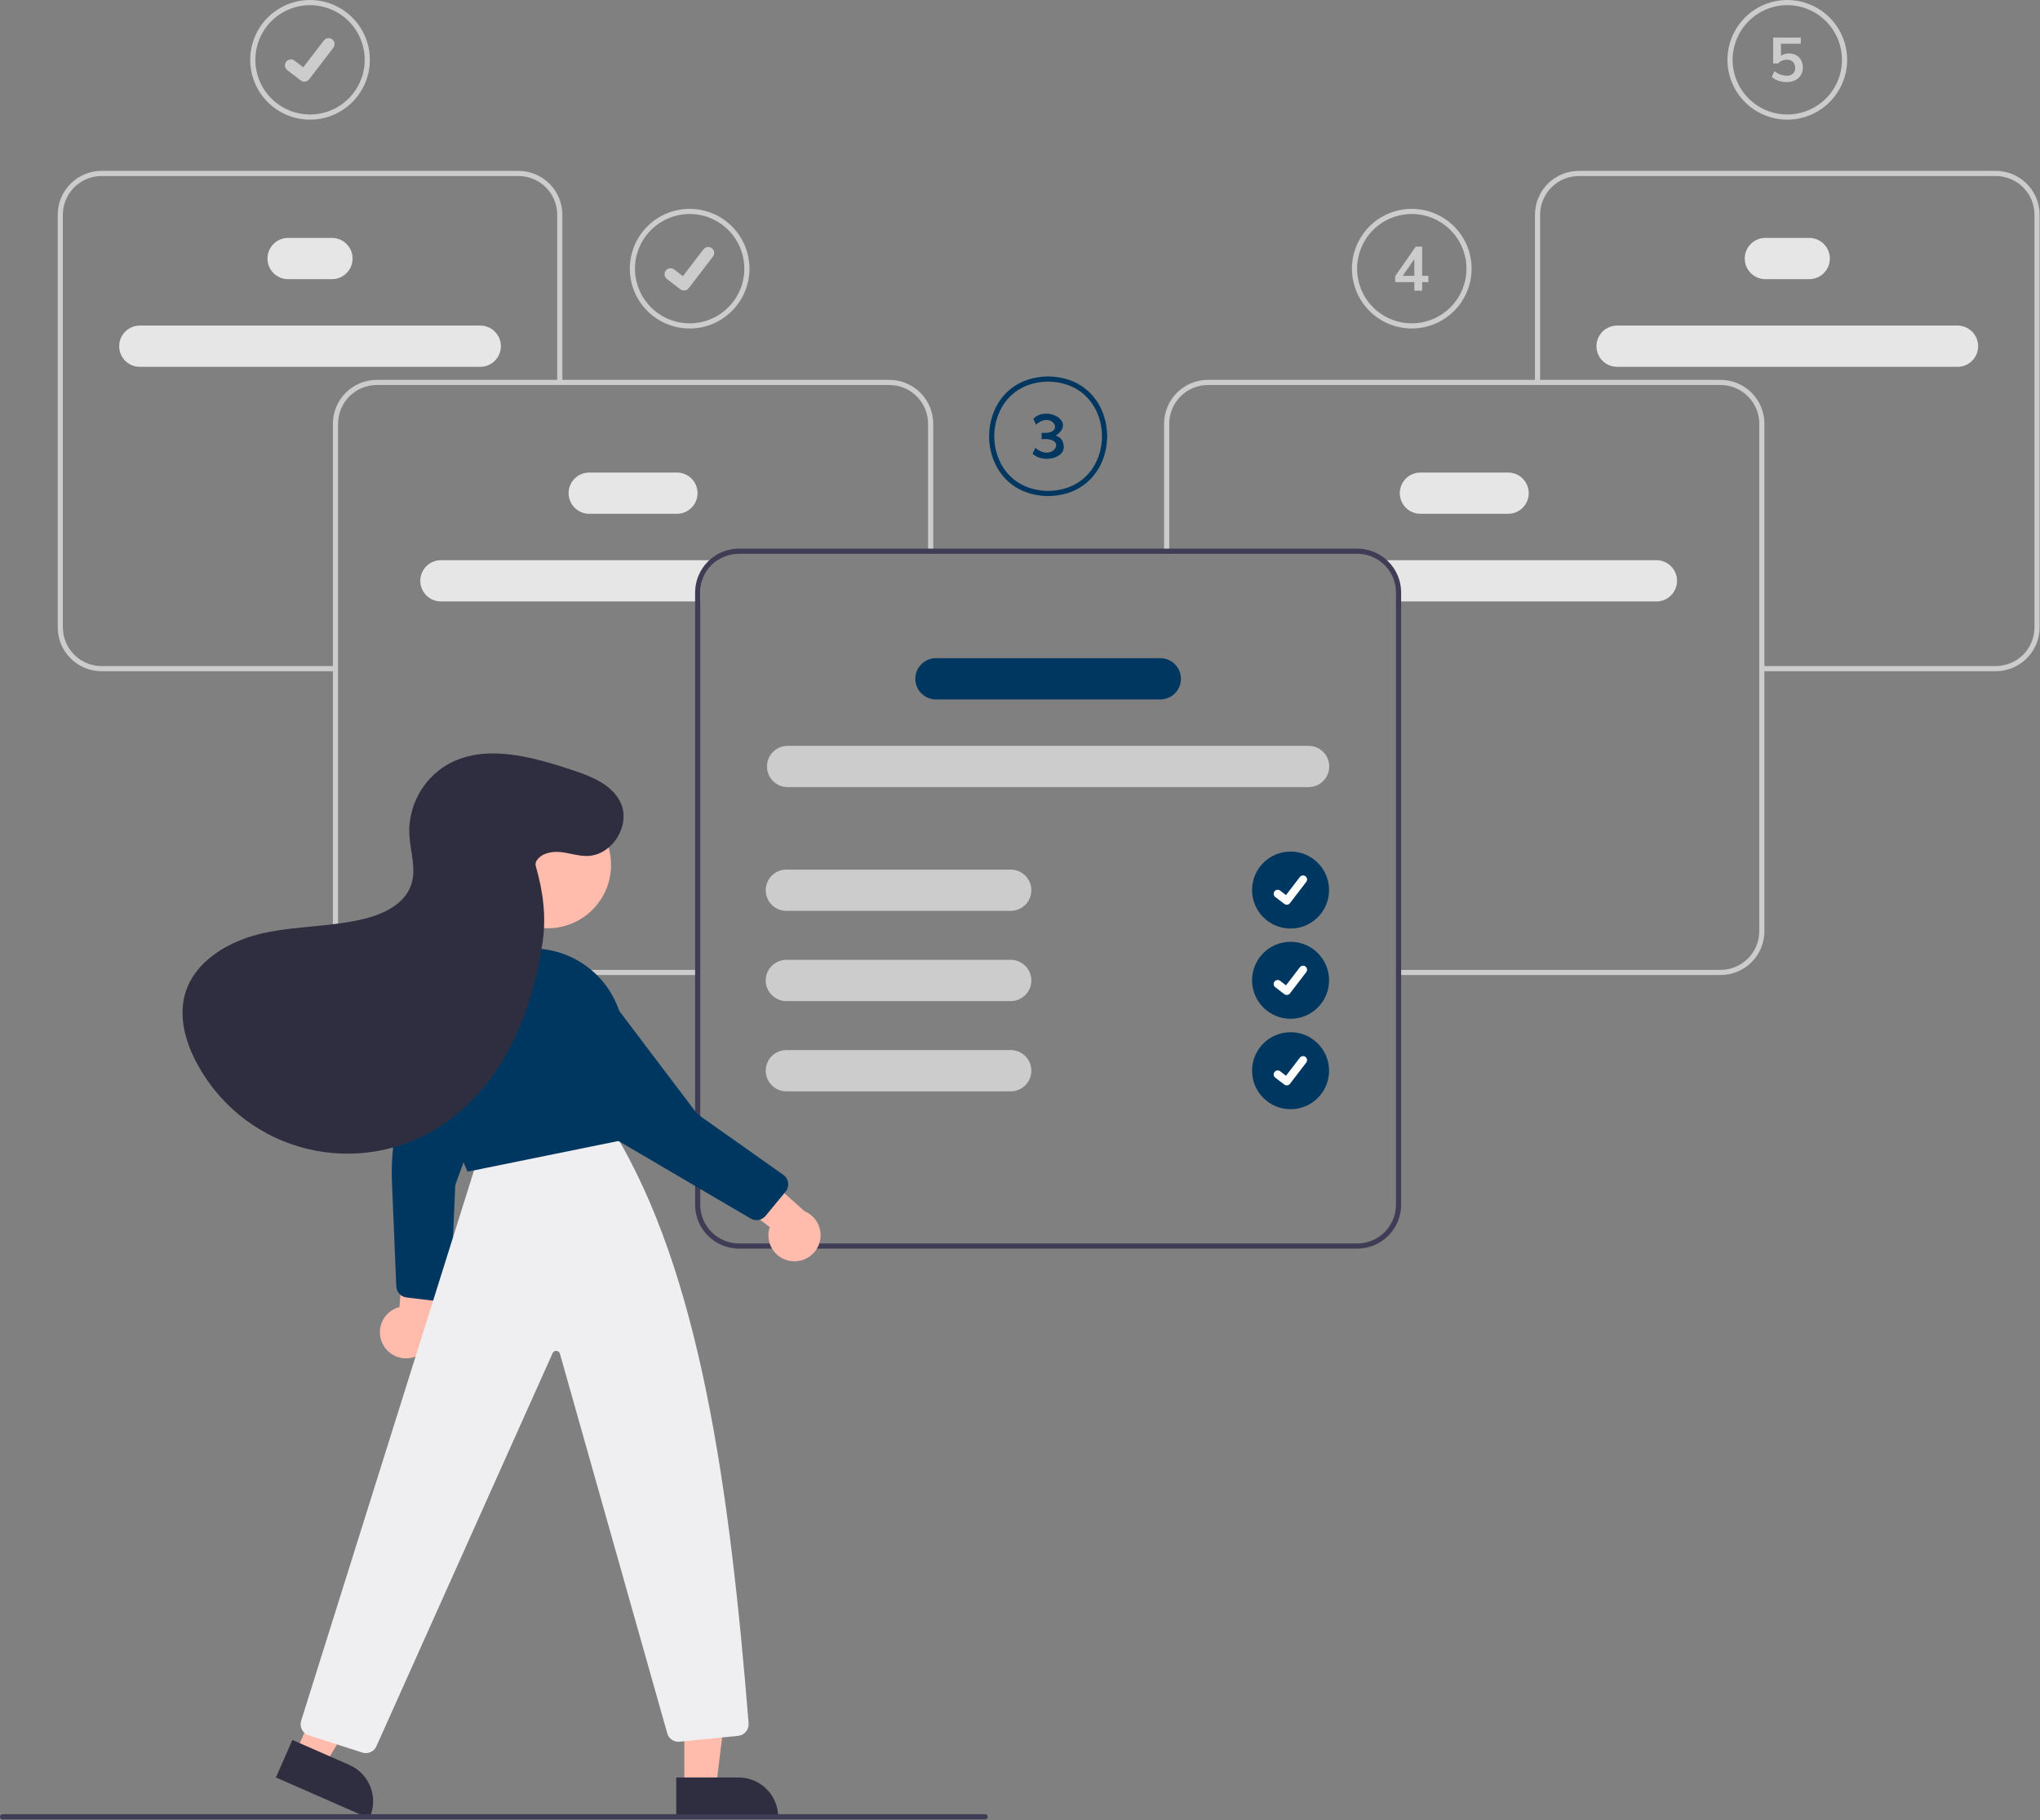 <svg width="791" height="706" viewBox="0 0 791 706" fill="none" xmlns="http://www.w3.org/2000/svg">
<rect x="0" y="0" width="791" height="706" fill="#808080" stroke="none"/>
<g clip-path="url(#clip0)">
<path d="M170.965 217.275C168.843 217.275 166.808 218.118 165.308 219.619C163.808 221.119 162.965 223.154 162.965 225.275C162.965 227.397 163.808 229.432 165.308 230.932C166.808 232.433 168.843 233.275 170.965 233.275H271.525V229.785C271.525 227.305 272.14 224.864 273.317 222.68C274.493 220.497 276.193 218.639 278.265 217.275H170.965Z" fill="#E6E6E6"/>
<path d="M262.469 199.275H228.469C226.347 199.275 224.312 198.433 222.812 196.932C221.312 195.432 220.469 193.397 220.469 191.275C220.469 189.154 221.312 187.119 222.812 185.619C224.312 184.118 226.347 183.275 228.469 183.275H262.469C264.59 183.275 266.625 184.118 268.126 185.619C269.626 187.119 270.469 189.154 270.469 191.275C270.469 193.397 269.626 195.432 268.126 196.932C266.625 198.433 264.59 199.275 262.469 199.275Z" fill="#E6E6E6"/>
<path d="M186.213 142.275H54.213C52.091 142.275 50.056 141.433 48.556 139.932C47.056 138.432 46.213 136.397 46.213 134.275C46.213 132.154 47.056 130.119 48.556 128.619C50.056 127.118 52.091 126.275 54.213 126.275H186.213C188.335 126.275 190.369 127.118 191.87 128.619C193.37 130.119 194.213 132.154 194.213 134.275C194.213 136.397 193.37 138.432 191.87 139.932C190.369 141.433 188.335 142.275 186.213 142.275Z" fill="#E6E6E6"/>
<path d="M128.713 108.275H111.713C109.591 108.275 107.556 107.433 106.056 105.932C104.556 104.432 103.713 102.397 103.713 100.275C103.713 98.154 104.556 96.119 106.056 94.618C107.556 93.118 109.591 92.275 111.713 92.275H128.713C130.835 92.275 132.869 93.118 134.37 94.618C135.87 96.119 136.713 98.154 136.713 100.275C136.713 102.397 135.87 104.432 134.37 105.932C132.869 107.433 130.835 108.275 128.713 108.275Z" fill="#E6E6E6"/>
<path d="M270.52 378.17H146.082C141.575 378.165 137.254 376.372 134.067 373.185C130.88 369.998 129.087 365.677 129.082 361.17V164.33C129.087 159.823 130.88 155.502 134.067 152.315C137.254 149.128 141.575 147.335 146.082 147.33H344.856C349.363 147.335 353.684 149.128 356.871 152.315C360.058 155.502 361.851 159.823 361.856 164.33V213.118H359.856V164.33C359.851 160.353 358.269 156.541 355.457 153.728C352.645 150.916 348.833 149.335 344.856 149.33H146.082C142.105 149.335 138.292 150.916 135.48 153.728C132.668 156.541 131.087 160.353 131.082 164.33V361.17C131.087 365.147 132.668 368.959 135.48 371.772C138.292 374.584 142.105 376.165 146.082 376.17H270.52V378.17Z" fill="#CCCCCC"/>
<path d="M130.082 260.334H39.373C34.866 260.329 30.545 258.536 27.358 255.349C24.171 252.162 22.378 247.841 22.373 243.334V83.275C22.378 78.768 24.171 74.447 27.358 71.26C30.545 68.073 34.866 66.281 39.373 66.275H201.054C205.562 66.281 209.883 68.073 213.07 71.26C216.257 74.447 218.049 78.768 218.054 83.275V148.33H216.054V83.275C216.05 79.299 214.468 75.486 211.656 72.674C208.844 69.862 205.031 68.28 201.054 68.275H39.373C35.396 68.28 31.584 69.862 28.771 72.674C25.959 75.486 24.378 79.299 24.373 83.275V243.334C24.378 247.311 25.959 251.124 28.771 253.936C31.584 256.748 35.396 258.329 39.373 258.334H130.082V260.334Z" fill="#CCCCCC"/>
<path d="M534.965 217.275C537.036 218.639 538.737 220.497 539.913 222.68C541.089 224.864 541.705 227.305 541.705 229.785V233.275H642.265C644.386 233.275 646.421 232.433 647.922 230.932C649.422 229.432 650.265 227.397 650.265 225.275C650.265 223.154 649.422 221.119 647.922 219.619C646.421 218.118 644.386 217.275 642.265 217.275H534.965Z" fill="#E6E6E6"/>
<path d="M542.76 191.275C542.762 189.154 543.606 187.121 545.106 185.621C546.605 184.121 548.639 183.278 550.76 183.275H584.76C586.881 183.275 588.916 184.118 590.417 185.619C591.917 187.119 592.76 189.154 592.76 191.275C592.76 193.397 591.917 195.432 590.417 196.932C588.916 198.433 586.881 199.275 584.76 199.275H550.76C548.639 199.273 546.605 198.429 545.106 196.93C543.606 195.43 542.762 193.396 542.76 191.275Z" fill="#E6E6E6"/>
<path d="M619.016 134.275C619.018 132.154 619.862 130.121 621.361 128.621C622.861 127.121 624.895 126.278 627.016 126.275H759.016C761.137 126.275 763.172 127.118 764.672 128.619C766.173 130.119 767.016 132.154 767.016 134.275C767.016 136.397 766.173 138.432 764.672 139.932C763.172 141.433 761.137 142.275 759.016 142.275H627.016C624.895 142.273 622.861 141.429 621.361 139.93C619.862 138.43 619.018 136.396 619.016 134.275Z" fill="#E6E6E6"/>
<path d="M676.516 100.275C676.518 98.154 677.362 96.121 678.861 94.621C680.361 93.121 682.395 92.278 684.516 92.275H701.516C703.637 92.275 705.672 93.118 707.172 94.618C708.673 96.119 709.516 98.154 709.516 100.275C709.516 102.397 708.673 104.432 707.172 105.932C705.672 107.433 703.637 108.275 701.516 108.275H684.516C682.395 108.273 680.361 107.429 678.861 105.93C677.362 104.43 676.518 102.396 676.516 100.275Z" fill="#E6E6E6"/>
<path d="M542.709 378.17H667.147C671.654 378.165 675.975 376.372 679.162 373.185C682.349 369.998 684.142 365.677 684.147 361.17V164.33C684.142 159.823 682.349 155.502 679.162 152.315C675.975 149.128 671.654 147.335 667.147 147.33H468.373C463.866 147.335 459.545 149.128 456.358 152.315C453.171 155.502 451.378 159.823 451.373 164.33V213.118H453.373V164.33C453.378 160.353 454.959 156.541 457.771 153.728C460.583 150.916 464.396 149.335 468.373 149.33H667.147C671.124 149.335 674.936 150.916 677.748 153.728C680.56 156.541 682.142 160.353 682.147 164.33V361.17C682.142 365.147 680.56 368.959 677.748 371.772C674.936 374.584 671.124 376.165 667.147 376.17H542.709V378.17Z" fill="#CCCCCC"/>
<path d="M683.146 260.334H773.855C778.362 260.329 782.683 258.536 785.87 255.349C789.057 252.162 790.85 247.841 790.855 243.334V83.275C790.85 78.768 789.057 74.447 785.87 71.26C782.683 68.073 778.362 66.281 773.855 66.275H612.174C607.667 66.281 603.346 68.073 600.159 71.26C596.972 74.447 595.179 78.768 595.174 83.275V148.33H597.174V83.275C597.178 79.299 598.76 75.486 601.572 72.674C604.384 69.862 608.197 68.28 612.174 68.275H773.855C777.832 68.28 781.645 69.862 784.457 72.674C787.269 75.486 788.851 79.299 788.855 83.275V243.334C788.851 247.311 787.269 251.124 784.457 253.936C781.645 256.748 777.832 258.329 773.855 258.334H683.146V260.334Z" fill="#CCCCCC"/>
<path d="M526.283 212.785H286.523C282.018 212.794 277.699 214.588 274.513 217.774C271.326 220.96 269.532 225.279 269.523 229.785V467.275C269.528 471.782 271.321 476.104 274.508 479.291C277.695 482.478 282.016 484.27 286.523 484.275H526.283C530.79 484.27 535.112 482.478 538.299 479.291C541.486 476.104 543.278 471.782 543.283 467.275V229.785C543.278 225.278 541.486 220.957 538.299 217.77C535.112 214.582 530.79 212.79 526.283 212.785V212.785ZM541.283 467.275C541.278 471.252 539.696 475.064 536.884 477.876C534.072 480.688 530.26 482.27 526.283 482.275H286.523C282.547 482.27 278.734 480.688 275.922 477.876C273.11 475.064 271.528 471.252 271.523 467.275V229.785C271.53 225.809 273.112 221.997 275.924 219.185C278.735 216.374 282.547 214.791 286.523 214.785H526.283C530.26 214.79 534.072 216.372 536.884 219.184C539.696 221.996 541.278 225.808 541.283 229.785V467.275Z" fill="#3F3D56"/>
<path d="M507.404 305.275H305.404C303.283 305.275 301.248 304.433 299.747 302.932C298.247 301.432 297.404 299.397 297.404 297.275C297.404 295.154 298.247 293.119 299.747 291.619C301.248 290.118 303.283 289.275 305.404 289.275H507.404C509.526 289.275 511.561 290.118 513.061 291.619C514.561 293.119 515.404 295.154 515.404 297.275C515.404 299.397 514.561 301.432 513.061 302.932C511.561 304.433 509.526 305.275 507.404 305.275Z" fill="#CCCCCC"/>
<path d="M449.904 271.275H362.904C360.783 271.275 358.748 270.433 357.247 268.932C355.747 267.432 354.904 265.397 354.904 263.275C354.904 261.154 355.747 259.119 357.247 257.619C358.748 256.118 360.783 255.275 362.904 255.275H449.904C452.026 255.275 454.061 256.118 455.561 257.619C457.061 259.119 457.904 261.154 457.904 263.275C457.904 265.397 457.061 267.432 455.561 268.932C454.061 270.433 452.026 271.275 449.904 271.275Z" fill="#003760"/>
<path d="M391.904 353.275H304.904C302.783 353.275 300.748 352.433 299.247 350.932C297.747 349.432 296.904 347.397 296.904 345.275C296.904 343.154 297.747 341.119 299.247 339.619C300.748 338.118 302.783 337.275 304.904 337.275H391.904C394.026 337.275 396.061 338.118 397.561 339.619C399.061 341.119 399.904 343.154 399.904 345.275C399.904 347.397 399.061 349.432 397.561 350.932C396.061 352.433 394.026 353.275 391.904 353.275Z" fill="#CCCCCC"/>
<path d="M391.904 388.275H304.904C302.783 388.275 300.748 387.433 299.247 385.932C297.747 384.432 296.904 382.397 296.904 380.275C296.904 378.154 297.747 376.119 299.247 374.619C300.748 373.118 302.783 372.275 304.904 372.275H391.904C394.026 372.275 396.061 373.118 397.561 374.619C399.061 376.119 399.904 378.154 399.904 380.275C399.904 382.397 399.061 384.432 397.561 385.932C396.061 387.433 394.026 388.275 391.904 388.275Z" fill="#CCCCCC"/>
<path d="M391.904 423.275H304.904C302.783 423.275 300.748 422.433 299.247 420.932C297.747 419.432 296.904 417.397 296.904 415.275C296.904 413.154 297.747 411.119 299.247 409.619C300.748 408.118 302.783 407.275 304.904 407.275H391.904C394.026 407.275 396.061 408.118 397.561 409.619C399.061 411.119 399.904 413.154 399.904 415.275C399.904 417.397 399.061 419.432 397.561 420.932C396.061 422.433 394.026 423.275 391.904 423.275Z" fill="#CCCCCC"/>
<path d="M500.41 360.134C508.655 360.134 515.339 353.45 515.339 345.205C515.339 336.959 508.655 330.275 500.41 330.275C492.164 330.275 485.48 336.959 485.48 345.205C485.48 353.45 492.164 360.134 500.41 360.134Z" fill="#003760"/>
<path d="M498.931 350.899C498.595 350.9 498.268 350.791 497.999 350.59L497.982 350.577L494.474 347.893C494.146 347.642 493.931 347.27 493.877 346.86C493.823 346.45 493.933 346.035 494.185 345.707C494.437 345.379 494.808 345.164 495.218 345.11C495.628 345.056 496.043 345.167 496.371 345.419L498.644 347.161L504.014 340.155C504.138 339.993 504.294 339.856 504.471 339.754C504.648 339.652 504.844 339.585 505.047 339.558C505.249 339.532 505.456 339.545 505.653 339.598C505.851 339.651 506.036 339.742 506.199 339.867L506.199 339.867L506.166 339.913L506.2 339.867C506.528 340.119 506.742 340.49 506.796 340.9C506.85 341.31 506.74 341.724 506.489 342.052L500.172 350.289C500.026 350.479 499.838 350.633 499.623 350.738C499.408 350.844 499.171 350.898 498.932 350.897L498.931 350.899Z" fill="white"/>
<path d="M120.214 46.409C115.625 46.409 111.138 45.048 107.323 42.498C103.507 39.949 100.532 36.325 98.776 32.084C97.02 27.844 96.56 23.179 97.456 18.677C98.351 14.176 100.561 10.042 103.806 6.796C107.052 3.551 111.186 1.341 115.687 0.446C120.189 -0.449 124.854 0.01 129.094 1.766C133.334 3.523 136.959 6.497 139.508 10.313C142.058 14.129 143.419 18.615 143.419 23.205C143.412 29.357 140.965 35.255 136.615 39.605C132.265 43.955 126.366 46.402 120.214 46.409V46.409ZM120.214 2C116.02 2 111.921 3.244 108.434 5.574C104.947 7.904 102.229 11.215 100.624 15.09C99.019 18.965 98.599 23.228 99.417 27.341C100.235 31.455 102.255 35.233 105.221 38.199C108.186 41.164 111.964 43.184 116.078 44.002C120.191 44.82 124.454 44.4 128.329 42.795C132.204 41.19 135.515 38.472 137.845 34.985C140.175 31.498 141.419 27.398 141.419 23.205C141.413 17.583 139.177 12.193 135.201 8.218C131.226 4.242 125.836 2.006 120.214 2V2Z" fill="#CCCCCC"/>
<path d="M118.013 31.675C117.514 31.676 117.028 31.514 116.628 31.214L116.603 31.196L111.385 27.204C111.143 27.019 110.94 26.788 110.788 26.524C110.635 26.26 110.536 25.969 110.497 25.667C110.457 25.365 110.477 25.058 110.555 24.764C110.634 24.47 110.77 24.194 110.955 23.953C111.14 23.711 111.372 23.508 111.635 23.356C111.899 23.203 112.19 23.104 112.492 23.064C112.794 23.025 113.101 23.045 113.395 23.123C113.689 23.202 113.965 23.338 114.207 23.523L117.587 26.115L125.574 15.695C125.759 15.453 125.99 15.251 126.254 15.098C126.517 14.946 126.808 14.847 127.11 14.807C127.412 14.767 127.718 14.787 128.013 14.866C128.307 14.944 128.582 15.08 128.824 15.266L128.825 15.266L128.775 15.335L128.826 15.266C129.313 15.641 129.632 16.193 129.713 16.803C129.793 17.412 129.628 18.029 129.255 18.517L119.86 30.768C119.643 31.05 119.363 31.279 119.043 31.435C118.723 31.592 118.372 31.673 118.015 31.672L118.013 31.675Z" fill="#CCCCCC"/>
<path d="M267.409 127.409C262.82 127.409 258.334 126.048 254.518 123.498C250.702 120.949 247.728 117.325 245.971 113.084C244.215 108.844 243.756 104.179 244.651 99.677C245.546 95.176 247.756 91.042 251.002 87.796C254.247 84.551 258.382 82.341 262.883 81.446C267.384 80.55 272.05 81.01 276.29 82.766C280.53 84.523 284.154 87.497 286.704 91.313C289.253 95.129 290.614 99.615 290.614 104.205C290.607 110.357 288.16 116.255 283.81 120.605C279.46 124.955 273.562 127.402 267.409 127.409V127.409ZM267.409 83C263.216 83 259.116 84.244 255.629 86.574C252.142 88.904 249.424 92.216 247.819 96.09C246.214 99.965 245.794 104.228 246.613 108.342C247.431 112.455 249.45 116.233 252.416 119.199C255.381 122.164 259.16 124.184 263.273 125.002C267.386 125.82 271.65 125.4 275.524 123.795C279.399 122.19 282.711 119.472 285.041 115.985C287.371 112.498 288.614 108.398 288.614 104.205C288.608 98.583 286.372 93.193 282.396 89.218C278.421 85.242 273.031 83.006 267.409 83V83Z" fill="#CCCCCC"/>
<path d="M265.209 112.675C264.709 112.676 264.223 112.514 263.823 112.214L263.798 112.196L258.58 108.204C258.092 107.83 257.772 107.277 257.692 106.667C257.611 106.057 257.776 105.441 258.15 104.953C258.525 104.464 259.077 104.145 259.687 104.064C260.297 103.984 260.914 104.149 261.402 104.523L264.782 107.115L272.769 96.695C272.954 96.453 273.185 96.251 273.449 96.098C273.712 95.946 274.003 95.847 274.305 95.807C274.607 95.767 274.914 95.787 275.208 95.866C275.502 95.945 275.778 96.08 276.019 96.266L276.02 96.266L275.97 96.335L276.021 96.266C276.509 96.641 276.827 97.193 276.908 97.803C276.988 98.412 276.824 99.029 276.45 99.517L267.055 111.768C266.838 112.05 266.558 112.278 266.239 112.435C265.919 112.592 265.567 112.673 265.211 112.672L265.209 112.675Z" fill="#CCCCCC"/>
<path d="M500.41 395.134C508.655 395.134 515.339 388.45 515.339 380.205C515.339 371.959 508.655 365.275 500.41 365.275C492.164 365.275 485.48 371.959 485.48 380.205C485.48 388.45 492.164 395.134 500.41 395.134Z" fill="#003760"/>
<path d="M498.931 385.899C498.595 385.9 498.268 385.791 497.999 385.59L497.982 385.577L494.474 382.893C494.311 382.769 494.175 382.613 494.073 382.436C493.97 382.259 493.904 382.063 493.877 381.86C493.85 381.657 493.863 381.451 493.916 381.253C493.969 381.055 494.06 380.87 494.185 380.707C494.31 380.545 494.465 380.408 494.642 380.306C494.82 380.203 495.015 380.137 495.218 380.11C495.421 380.083 495.628 380.097 495.825 380.15C496.023 380.203 496.209 380.294 496.371 380.419L498.644 382.161L504.014 375.155C504.138 374.993 504.294 374.856 504.471 374.754C504.648 374.652 504.844 374.585 505.047 374.558C505.249 374.532 505.456 374.545 505.653 374.598C505.851 374.651 506.036 374.742 506.199 374.867L506.199 374.867L506.166 374.913L506.2 374.867C506.528 375.119 506.742 375.49 506.796 375.9C506.85 376.31 506.74 376.724 506.489 377.052L500.172 385.289C500.026 385.479 499.838 385.633 499.623 385.738C499.408 385.844 499.171 385.898 498.932 385.897L498.931 385.899Z" fill="white"/>
<path d="M500.41 430.205C508.655 430.205 515.339 423.521 515.339 415.276C515.339 407.031 508.655 400.347 500.41 400.347C492.164 400.347 485.48 407.031 485.48 415.276C485.48 423.521 492.164 430.205 500.41 430.205Z" fill="#003760"/>
<path d="M498.929 420.971C498.593 420.971 498.266 420.862 497.998 420.661L497.981 420.648L494.472 417.965C494.145 417.713 493.93 417.341 493.877 416.932C493.823 416.522 493.934 416.108 494.185 415.78C494.436 415.452 494.808 415.237 495.217 415.183C495.627 415.128 496.041 415.239 496.37 415.49L498.642 417.233L504.012 410.226C504.137 410.064 504.292 409.928 504.469 409.825C504.647 409.723 504.842 409.656 505.045 409.63C505.248 409.603 505.454 409.616 505.652 409.669C505.85 409.722 506.035 409.813 506.198 409.938L506.198 409.938L506.165 409.984L506.199 409.938C506.527 410.19 506.741 410.562 506.795 410.971C506.849 411.381 506.738 411.796 506.487 412.124L500.171 420.361C500.025 420.55 499.837 420.704 499.622 420.809C499.407 420.915 499.17 420.969 498.931 420.969L498.929 420.971Z" fill="white"/>
<path d="M406.425 192.409C390.676 192.141 383.519 180.191 383.52 169.203C383.521 158.214 390.678 146.266 406.392 146H406.426C422.142 146.268 429.299 158.217 429.298 169.206C429.298 180.195 422.139 192.143 406.425 192.409ZM406.409 148C392.057 148.251 385.52 159.165 385.52 169.203C385.519 179.245 392.061 190.164 406.425 190.409C420.755 190.166 427.298 179.248 427.298 169.206C427.299 159.168 420.761 148.254 406.409 148V148Z" fill="#003760"/>
<path d="M411.618 170.464C415.633 177.438 404.614 180.161 400.398 175.96L401.454 173.704C408.308 179.625 414.347 169.37 403.878 170.344V167.872C413.465 168.645 408.08 158.996 401.694 164.704L400.662 162.448C405.867 157.047 417.551 163.578 409.302 168.976C410.222 169.191 411.04 169.717 411.618 170.464V170.464Z" fill="#003760"/>
<path d="M547.409 127.409C542.82 127.409 538.334 126.048 534.518 123.498C530.702 120.949 527.728 117.325 525.971 113.084C524.215 108.844 523.756 104.179 524.651 99.677C525.546 95.176 527.756 91.042 531.002 87.796C534.247 84.551 538.382 82.341 542.883 81.446C547.384 80.55 552.05 81.01 556.29 82.766C560.53 84.523 564.154 87.497 566.704 91.313C569.253 95.129 570.614 99.615 570.614 104.205C570.607 110.357 568.16 116.255 563.81 120.605C559.46 124.955 553.562 127.402 547.409 127.409V127.409ZM547.409 83C543.216 83 539.116 84.244 535.629 86.574C532.142 88.904 529.424 92.216 527.819 96.09C526.214 99.965 525.794 104.228 526.613 108.342C527.431 112.455 529.45 116.233 532.416 119.199C535.381 122.164 539.16 124.184 543.273 125.002C547.386 125.82 551.65 125.4 555.524 123.795C559.399 122.19 562.711 119.472 565.041 115.985C567.371 112.498 568.614 108.398 568.614 104.205C568.608 98.583 566.372 93.193 562.396 89.218C558.421 85.242 553.031 83.006 547.409 83V83Z" fill="#CCCCCC"/>
<path d="M553.853 109.412H551.429V112.748H548.405V109.412H540.965V107.108L548.957 95.66H551.429V106.988H553.853V109.412ZM548.405 106.988V100.484L543.893 106.988H548.405Z" fill="#CCCCCC"/>
<path d="M693.015 46.409C688.425 46.409 683.939 45.048 680.123 42.498C676.307 39.949 673.333 36.325 671.577 32.084C669.821 27.844 669.361 23.179 670.256 18.677C671.152 14.176 673.362 10.042 676.607 6.796C679.852 3.551 683.987 1.341 688.488 0.446C692.99 -0.449 697.655 0.01 701.895 1.766C706.135 3.523 709.759 6.497 712.309 10.313C714.859 14.129 716.22 18.615 716.22 23.205C716.213 29.357 713.766 35.255 709.415 39.605C705.065 43.955 699.167 46.402 693.015 46.409ZM693.015 2C688.821 2 684.721 3.244 681.234 5.574C677.747 7.904 675.029 11.216 673.425 15.09C671.82 18.965 671.4 23.228 672.218 27.342C673.036 31.455 675.056 35.233 678.021 38.199C680.987 41.164 684.765 43.184 688.878 44.002C692.992 44.82 697.255 44.4 701.13 42.795C705.004 41.19 708.316 38.472 710.646 34.985C712.976 31.498 714.22 27.398 714.22 23.205C714.213 17.583 711.977 12.193 708.002 8.218C704.027 4.242 698.637 2.006 693.015 2Z" fill="#CCCCCC"/>
<path d="M696.47 21.416C697.274 21.86 697.932 22.527 698.366 23.336C698.827 24.212 699.058 25.191 699.038 26.18C699.059 27.22 698.793 28.246 698.27 29.145C697.746 30.011 696.978 30.704 696.062 31.136C695.02 31.626 693.878 31.869 692.726 31.844C691.647 31.843 690.576 31.661 689.558 31.304C688.613 30.999 687.739 30.505 686.99 29.853L688.022 27.596C689.363 28.703 691.036 29.329 692.774 29.373C693.668 29.434 694.55 29.145 695.234 28.568C695.788 27.936 696.091 27.124 696.086 26.284C696.082 25.444 695.77 24.634 695.21 24.008C694.897 23.718 694.528 23.493 694.126 23.346C693.724 23.2 693.297 23.136 692.87 23.156C692.22 23.152 691.575 23.279 690.974 23.528C690.382 23.776 689.85 24.149 689.414 24.62H687.542V14.565H698.246V16.964H690.566V21.62C691.475 21.015 692.547 20.705 693.638 20.732C694.625 20.712 695.601 20.947 696.47 21.416V21.416Z" fill="#CCCCCC"/>
<path d="M148.194 520.85C147.587 519.511 147.281 518.055 147.298 516.585C147.314 515.115 147.653 513.667 148.289 512.342C148.926 511.017 149.846 509.848 150.984 508.917C152.121 507.985 153.449 507.315 154.874 506.953L157.905 471.347L172.485 482.848L167.371 514.897C167.821 517.331 167.363 519.845 166.083 521.963C164.803 524.082 162.79 525.657 160.427 526.391C158.063 527.125 155.512 526.966 153.257 525.945C151.003 524.924 149.201 523.111 148.194 520.85H148.194Z" fill="#FFBBAB"/>
<path d="M157.571 503.216C156.522 503.077 155.556 502.572 154.842 501.791C154.128 501.01 153.712 500.002 153.668 498.945L151.98 458.538C151.373 444.015 154.329 429.564 160.59 416.445L175.558 385.08C176.56 383.194 177.998 381.574 179.753 380.355C181.507 379.136 183.527 378.353 185.645 378.071C187.7 377.782 189.795 377.993 191.751 378.688C193.707 379.382 195.467 380.539 196.879 382.06C197.596 382.826 198.24 383.657 198.803 384.542C199.932 386.374 200.586 388.459 200.705 390.608C200.824 392.756 200.405 394.901 199.485 396.846L176.533 459.546L174.767 500.394C174.741 501.012 174.586 501.619 174.314 502.176C174.042 502.732 173.658 503.227 173.186 503.628C172.714 504.029 172.164 504.328 171.571 504.507C170.978 504.686 170.354 504.741 169.739 504.668L157.631 503.224L157.571 503.216Z" fill="#003760"/>
<path d="M114.631 679.762L125.857 684.69L150.205 643.734L133.637 636.462L114.631 679.762Z" fill="#FFBBAB"/>
<path d="M113.376 674.84L135.483 684.544L135.484 684.544C137.334 685.356 139.007 686.525 140.405 687.983C141.804 689.442 142.901 691.161 143.635 693.044C144.369 694.926 144.725 696.935 144.683 698.955C144.64 700.975 144.2 702.967 143.388 704.818L143.187 705.275L106.99 689.387L113.376 674.84Z" fill="#2F2E41"/>
<path d="M265.342 693.391H277.602L283.434 646.104L265.34 646.104L265.342 693.391Z" fill="#FFBBAB"/>
<path d="M262.215 689.389L286.359 689.388H286.36C288.38 689.388 290.381 689.786 292.248 690.559C294.115 691.332 295.811 692.465 297.24 693.894C298.668 695.323 299.802 697.019 300.575 698.886C301.348 700.753 301.746 702.753 301.746 704.774V705.274L262.216 705.275L262.215 689.389Z" fill="#2F2E41"/>
<path d="M141.859 679.947C141.388 679.947 140.919 679.873 140.47 679.728L119.683 673.046C118.56 672.68 117.625 671.889 117.078 670.843C116.532 669.796 116.416 668.577 116.756 667.446L185.692 447.931L237.326 437.806L237.508 438.102C271.645 493.649 283.04 578.503 290.268 668.409C290.357 669.583 289.985 670.745 289.23 671.649C288.476 672.553 287.399 673.128 286.228 673.251L263.502 675.523C262.442 675.635 261.376 675.364 260.498 674.759C259.62 674.154 258.986 673.256 258.712 672.226L217.1 525.019C217.018 524.718 216.845 524.451 216.605 524.253C216.365 524.056 216.069 523.938 215.759 523.916C215.448 523.894 215.139 523.969 214.873 524.131C214.607 524.292 214.398 524.533 214.275 524.818L145.98 677.226C145.635 678.033 145.06 678.721 144.328 679.205C143.595 679.689 142.737 679.947 141.859 679.947V679.947Z" fill="#EFEEF1"/>
<path d="M212.37 360.03C225.934 360.03 236.931 349.034 236.931 335.469C236.931 321.905 225.934 310.908 212.37 310.908C198.805 310.908 187.809 321.905 187.809 335.469C187.809 349.034 198.805 360.03 212.37 360.03Z" fill="#FFBBAB"/>
<path d="M181.3 454.431L181.132 454.079C181.018 453.84 169.702 429.834 170.755 402.145C171.103 393.056 174.912 384.444 181.401 378.071C187.89 371.698 196.57 368.046 205.663 367.861V367.861C214.044 367.697 222.213 370.496 228.733 375.764C235.253 381.032 239.705 388.432 241.304 396.66C244.458 412.759 244.379 428.007 241.07 441.979L240.996 442.289L240.683 442.354L181.3 454.431Z" fill="#003760"/>
<path d="M306.524 489.08C305.07 488.865 303.68 488.334 302.454 487.524C301.227 486.714 300.193 485.644 299.424 484.391C298.655 483.138 298.17 481.732 298.003 480.271C297.837 478.811 297.993 477.331 298.46 475.938L270.17 454.105L287.734 448.078L311.906 469.735C314.196 470.675 316.061 472.422 317.149 474.645C318.236 476.868 318.471 479.413 317.807 481.798C317.144 484.182 315.629 486.241 313.549 487.583C311.47 488.925 308.97 489.458 306.524 489.08H306.524Z" fill="#FFBBAB"/>
<path d="M237.101 440.948L237.035 440.842L207.212 392.544C206.17 390.68 205.587 388.593 205.512 386.458C205.437 384.324 205.873 382.202 206.783 380.269C207.653 378.384 208.965 376.737 210.609 375.469C212.252 374.2 214.178 373.348 216.222 372.985V372.985C217.253 372.797 218.3 372.706 219.348 372.712C221.5 372.755 223.607 373.334 225.478 374.398C227.349 375.461 228.924 376.975 230.062 378.802L270.338 432.055L303.72 455.663C304.226 456.02 304.652 456.479 304.973 457.009C305.293 457.539 305.501 458.13 305.582 458.744C305.664 459.358 305.618 459.982 305.447 460.578C305.276 461.173 304.984 461.727 304.589 462.204L296.818 471.601C296.139 472.427 295.186 472.984 294.132 473.17C293.079 473.356 291.993 473.159 291.072 472.614L237.101 440.948Z" fill="#003760"/>
<path d="M207.978 333.945C209.788 330.968 213.783 330.126 217.251 330.466C220.719 330.806 224.092 332.025 227.577 331.998C237.253 331.923 244.722 320.129 240.654 311.35C237.317 304.149 228.985 300.988 221.447 298.506C205.643 293.304 187.489 288.304 173.147 296.74C168.577 299.508 164.829 303.446 162.29 308.147C159.75 312.848 158.512 318.142 158.703 323.481C159.025 330.121 161.568 336.94 159.417 343.23C156.937 350.486 149.071 354.379 141.637 356.262C128.607 359.563 114.868 359.031 101.756 361.992C88.644 364.953 75.207 372.815 71.673 385.784C69.351 394.303 71.774 403.474 75.785 411.339C79.878 419.364 85.567 426.469 92.501 432.218C99.436 437.968 107.472 442.241 116.116 444.777C124.76 447.312 133.831 448.056 142.773 446.963C151.714 445.871 160.339 442.964 168.118 438.422C183.97 429.166 195.414 413.522 202.237 396.481C206.106 386.541 208.829 376.192 210.355 365.635C211.883 355.752 210.586 345.766 207.818 336.156C207.688 335.797 207.634 335.415 207.662 335.034C207.689 334.653 207.797 334.282 207.978 333.945V333.945Z" fill="#2F2E41"/>
<path d="M382 705.638H1C0.735 705.638 0.48 705.532 0.293 705.345C0.105 705.157 0 704.903 0 704.638C0 704.372 0.105 704.118 0.293 703.931C0.48 703.743 0.735 703.638 1 703.638H382C382.265 703.638 382.52 703.743 382.707 703.931C382.895 704.118 383 704.372 383 704.638C383 704.903 382.895 705.157 382.707 705.345C382.52 705.532 382.265 705.638 382 705.638Z" fill="#3F3D56"/>
</g>
<defs>
<clipPath id="clip0">
<rect width="790.856" height="705.638" fill="white"/>
</clipPath>
</defs>
</svg>
